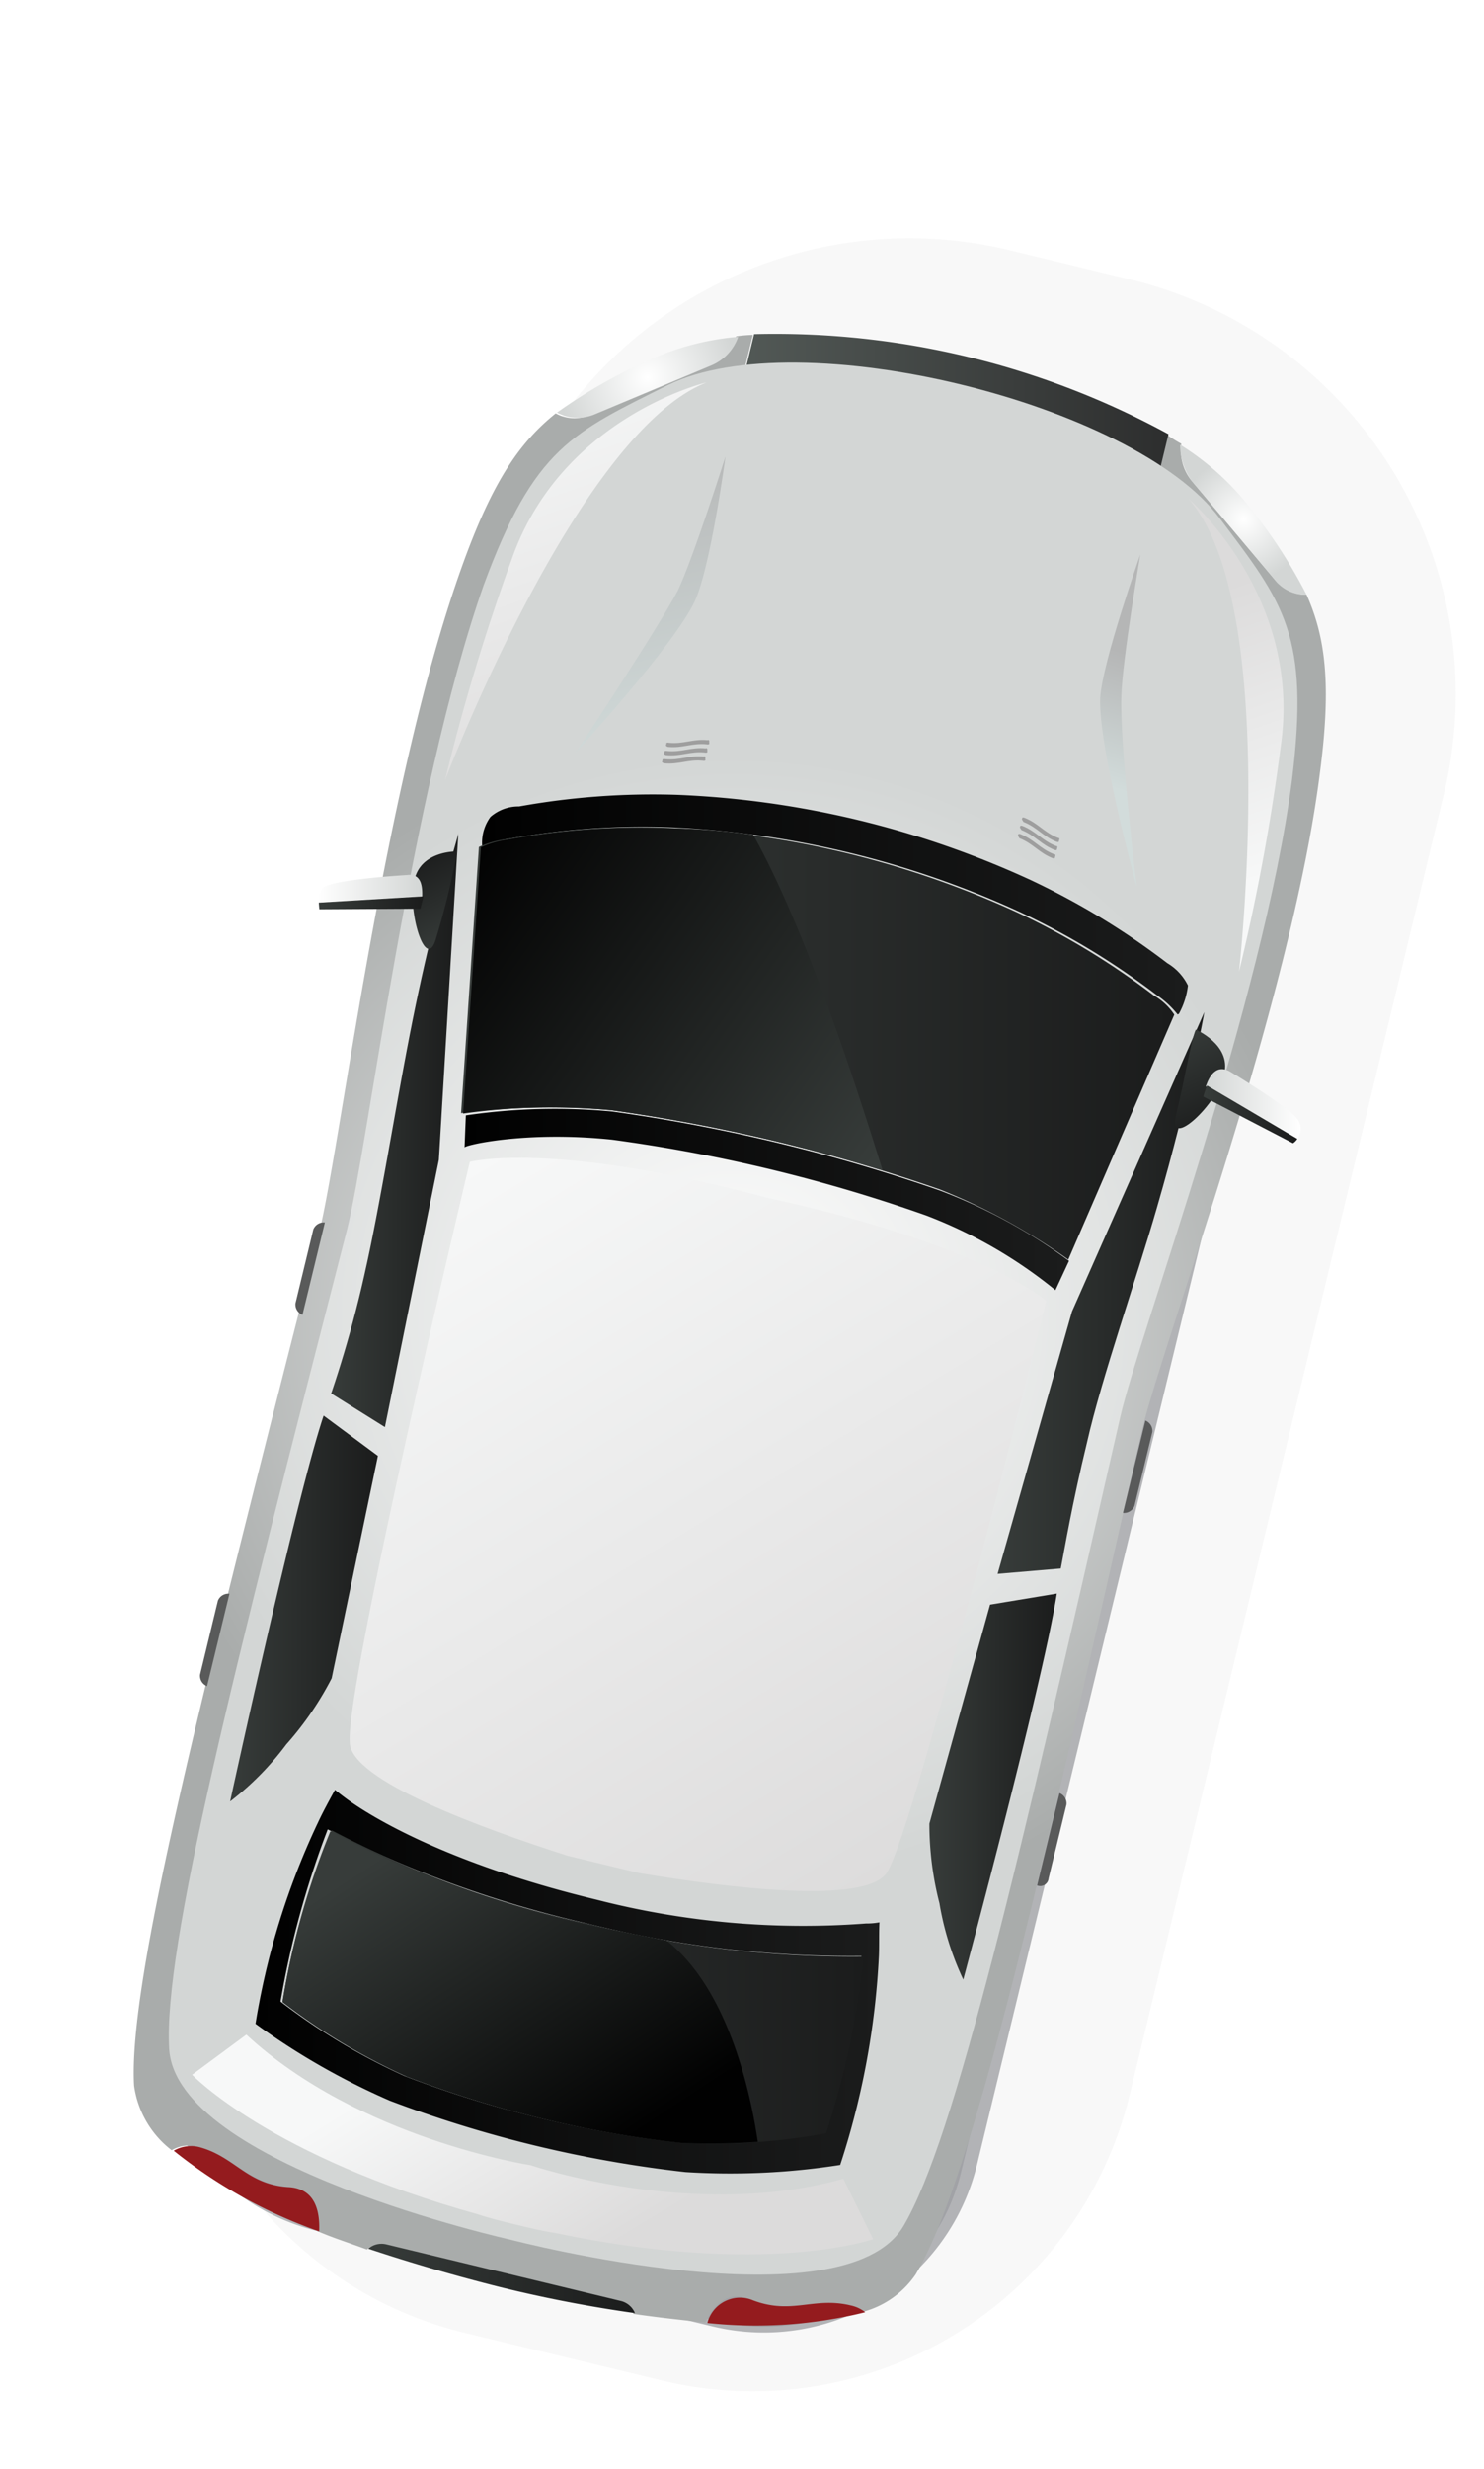 <svg xmlns="http://www.w3.org/2000/svg" xmlns:xlink="http://www.w3.org/1999/xlink" width="77" height="128" viewBox="0 0 77 128"><defs><linearGradient id="linear-gradient" x1="36.469" x2="59.156" y1="10.422" y2="10.422" gradientUnits="userSpaceOnUse"><stop offset="NaN" stop-color="#535a57"/><stop offset="Infinity" stop-color="#2d2e2e"/></linearGradient><linearGradient id="linear-gradient-2" x1="22.656" x2="54" y1="50.281" y2="50.281" gradientUnits="userSpaceOnUse"><stop offset="NaN" stop-color="#010101"/><stop offset="Infinity" stop-color="#1b1c1c"/></linearGradient><linearGradient xlink:href="#linear-gradient-2" id="linear-gradient-3" x1="23.531" x2="60.188" y1="35" y2="35"/><linearGradient id="linear-gradient-4" x1="22.469" x2="59.469" y1="42.203" y2="42.203" gradientUnits="userSpaceOnUse"><stop offset="NaN" stop-color="#373c3a"/><stop offset="Infinity" stop-color="#1b1c1c"/></linearGradient><linearGradient xlink:href="#linear-gradient-2" id="linear-gradient-5" x1="11.781" x2="44.156" y1="90.828" y2="90.828"/><linearGradient xlink:href="#linear-gradient-4" id="linear-gradient-6" x1="13.188" x2="43.344" y1="91.094" y2="91.094"/><linearGradient xlink:href="#linear-gradient-4" id="linear-gradient-7" x1="50.281" x2="61.031" y1="55.125" y2="55.125"/><linearGradient xlink:href="#linear-gradient-4" id="linear-gradient-8" x1="15.719" x2="22.313" y1="46.672" y2="46.672"/><linearGradient xlink:href="#linear-gradient-4" id="linear-gradient-9" x1="46.75" x2="53.375" y1="80.719" y2="80.719"/><linearGradient xlink:href="#linear-gradient-4" id="linear-gradient-10" x1="10.469" x2="18.156" y1="71.484" y2="71.484"/><linearGradient id="linear-gradient-11" x1="55.625" x2="57.719" y1="28.752" y2="22.185" gradientUnits="userSpaceOnUse"><stop offset="NaN" stop-color="#d2dcdb"/><stop offset="Infinity" stop-color="#b5b6b6"/></linearGradient><linearGradient xlink:href="#linear-gradient-11" id="linear-gradient-12" x1="34.233" x2="30.361" y1="27.125" y2="11.75"/><linearGradient id="linear-gradient-13" x1="44.344" x2="22.563" y1="47.635" y2="32.147" gradientUnits="userSpaceOnUse"><stop offset="NaN" stop-color="#373c3a"/><stop offset="Infinity" stop-color="#010101"/></linearGradient><linearGradient id="linear-gradient-14" x1="23.174" x2="46.326" y1="48.125" y2="86.125" gradientUnits="userSpaceOnUse"><stop offset="NaN" stop-color="#f7f8f8"/><stop offset="Infinity" stop-color="#dcdbdb"/></linearGradient><linearGradient xlink:href="#linear-gradient-14" id="linear-gradient-15" x1="22.697" x2="29.647" y1="93.563" y2="104.969"/><linearGradient xlink:href="#linear-gradient-14" id="linear-gradient-16" x1="65.125" x2="60.219" y1="33.267" y2="19.139"/><linearGradient xlink:href="#linear-gradient-14" id="linear-gradient-17" x1="24.825" x2="31.988" y1="7.906" y2="28.531"/><linearGradient xlink:href="#linear-gradient-4" id="linear-gradient-18" x1="22.25" x2="19.969" y1="36.958" y2="32.542"/><linearGradient xlink:href="#radial-gradient-2" id="linear-gradient-19" x1="15" x2="20.438" y1="34.203" y2="34.203"/><linearGradient xlink:href="#linear-gradient-4" id="linear-gradient-20" x1="15.063" x2="20.5" y1="34.891" y2="34.891"/><linearGradient xlink:href="#linear-gradient-4" id="linear-gradient-21" x1="59.637" x2="61.957" y1="41.469" y2="46.563"/><linearGradient id="linear-gradient-22" x1="61.094" x2="66.031" y1="45.328" y2="45.328" gradientUnits="userSpaceOnUse"><stop offset="NaN" stop-color="#d3d6d5"/><stop offset="Infinity" stop-color="#fff"/></linearGradient><linearGradient xlink:href="#linear-gradient-4" id="linear-gradient-23" x1="60.969" x2="65.844" y1="45.875" y2="45.875"/><linearGradient xlink:href="#linear-gradient-4" id="linear-gradient-24" x1="17.656" x2="31.469" y1="106.219" y2="106.219"/><linearGradient xlink:href="#linear-gradient-13" id="linear-gradient-25" x1="20.237" x2="30.794" y1="83.031" y2="99.219"/><radialGradient id="radial-gradient" cx="36.422" cy="56.984" r="30.922" gradientUnits="userSpaceOnUse"><stop offset="NaN" stop-color="#f7f8f8"/><stop offset="Infinity" stop-color="#a9acab"/></radialGradient><radialGradient id="radial-gradient-2" cx="36.578" cy="56.438" r="29.266" gradientUnits="userSpaceOnUse"><stop offset="NaN" stop-color="#fff"/><stop offset="Infinity" stop-color="#d3d6d5"/></radialGradient><radialGradient xlink:href="#radial-gradient-2" id="radial-gradient-3" cx="63.063" cy="15.016" r="3.281"/><radialGradient xlink:href="#radial-gradient-2" id="radial-gradient-4" cx="32.141" cy="7.656" r="4.703"/><filter id="filter" filterUnits="userSpaceOnUse"><feOffset dx="1.462" dy="11.911" in="SourceAlpha" result="offset"/><feGaussianBlur result="blur" stdDeviation="2.828"/><feFlood flood-opacity=".12" result="flood"/><feComposite in2="blur" operator="in" result="composite"/><feBlend in="SourceGraphic" result="blend"/></filter><style>.cls-1{filter:url(#filter)}.cls-2{fill:#a9abaf;opacity:0}.cls-10,.cls-11,.cls-12,.cls-13,.cls-14,.cls-15,.cls-16,.cls-17,.cls-18,.cls-19,.cls-2,.cls-20,.cls-21,.cls-22,.cls-23,.cls-24,.cls-25,.cls-26,.cls-27,.cls-28,.cls-29,.cls-3,.cls-30,.cls-31,.cls-32,.cls-33,.cls-34,.cls-35,.cls-36,.cls-37,.cls-4,.cls-5,.cls-6,.cls-7,.cls-8,.cls-9{fill-rule:evenodd}.cls-3{fill:#a9aaae;opacity:.08}.cls-4{fill:#a0a1a5;opacity:.79}.cls-5{fill:#9fa0a4;opacity:.87}.cls-6{fill:url(#radial-gradient)}.cls-7{fill:url(#linear-gradient)}.cls-8{fill:url(#radial-gradient-2)}.cls-9{fill:url(#linear-gradient-2)}.cls-10{fill:url(#linear-gradient-3)}.cls-11{fill:url(#linear-gradient-4)}.cls-12{fill:url(#linear-gradient-5)}.cls-13{fill:url(#linear-gradient-6)}.cls-14{fill:url(#linear-gradient-7)}.cls-15{fill:url(#linear-gradient-8)}.cls-16{fill:url(#linear-gradient-9)}.cls-17{fill:url(#linear-gradient-10)}.cls-18{fill:url(#radial-gradient-3)}.cls-19{fill:url(#radial-gradient-4)}.cls-20{fill:#941b1e}.cls-21{fill:url(#linear-gradient-11)}.cls-22{fill:url(#linear-gradient-12)}.cls-23{fill:url(#linear-gradient-13)}.cls-24{fill:url(#linear-gradient-14)}.cls-25{fill:url(#linear-gradient-15)}.cls-26{fill:url(#linear-gradient-16)}.cls-27{fill:url(#linear-gradient-17)}.cls-28{fill:url(#linear-gradient-18)}.cls-29{fill:url(#linear-gradient-19)}.cls-30{fill:url(#linear-gradient-20)}.cls-31{fill:url(#linear-gradient-21)}.cls-32{fill:url(#linear-gradient-22)}.cls-33{fill:url(#linear-gradient-23)}.cls-34{fill:#595a5a}.cls-35{fill:#9e9e9e}.cls-36{fill:url(#linear-gradient-24)}.cls-37{fill:url(#linear-gradient-25)}</style></defs><g id="_-e-Group_4_copy" class="cls-1" data-name="-e-Group 4 copy"><path id="_-e-Layer" d="M8.041 84.333a20.951 20.951 0 0 0 15.4 25.231L32.7 111.8a21.017 21.017 0 0 0 25.262-15.426l16.47-67.9A22.4 22.4 0 0 0 57.984 1.529l-6.6-1.592A22.468 22.468 0 0 0 24.4 16.41Z" class="cls-2" data-name="-e-Layer"/><path id="_-e-Layer-2" d="M7.846 84.906a20.065 20.065 0 0 0 14.714 24.108l10.431 2.515a20.126 20.126 0 0 0 24.138-14.736l16.352-67.645A22.118 22.118 0 0 0 57.275 2.6l-6.493-1.57A22.188 22.188 0 0 0 24.2 17.261Z" class="cls-3" data-name="-e-Layer"/><path id="_-e-Layer-3" d="M6.647 90.08a11.338 11.338 0 0 0 8.345 13.672l20.543 4.956a11.374 11.374 0 0 0 13.688-8.358L65.1 34.9a19.225 19.225 0 0 0-14.11-23.118L45.668 10.5a19.285 19.285 0 0 0-23.145 14.13Z" class="cls-4" data-name="-e-Layer"/><path id="_-e-Layer-4" d="M6.452 90.653a10.453 10.453 0 0 0 7.66 12.549l21.714 5.237a10.485 10.485 0 0 0 12.564-7.671l15.825-65.237A18.8 18.8 0 0 0 50.347 12.81l-5.216-1.258a18.863 18.863 0 0 0-22.748 13.889Z" class="cls-5" data-name="-e-Layer"/><path id="_-e-Layer-5" d="M15.066 52.12C8.953 76.161 5.178 90.8 5.495 96.223a5.087 5.087 0 0 0 1.949 3.343 1.774 1.774 0 0 1 1.34-.184c1.916.462 2.484 1.837 4.624 2.072 1.5.081 1.618 1.46 1.584 2.3.866.378 1.758.649 2.583.961a1.068 1.068 0 0 1 .955-.22l12.134 2.927a1.062 1.062 0 0 1 .748.631c1.2.176 2.459.312 3.722.447.353-.759 1.1-1.761 2.369-1.174 1.985.873 3.187-.133 5.063.263a1.823 1.823 0 0 1 .76.352 4.815 4.815 0 0 0 2.722-1.934c2.836-4.723 6.226-19.395 11.7-43.59 1.044-4.536 7.785-22.342 9.282-34.316.592-4.532.283-6.972-.7-9.181a2.138 2.138 0 0 1-1.666-.8l-4.286-5.089a2.492 2.492 0 0 1-.545-1.934 7.209 7.209 0 0 1-.733-.457l-1.188 4.9-21.5-5.186 1.188-4.9a7.209 7.209 0 0 0-.863.073A2.849 2.849 0 0 1 35.363 7l-6.145 2.573a2.005 2.005 0 0 1-1.847-.051c-1.889 1.516-3.282 3.546-4.832 7.847-4.117 11.397-6.322 30.241-7.473 34.751Z" class="cls-6" data-name="-e-Layer"/><path id="_-e-Layer-6" d="m57.977 15.5 1.188-4.9a42.679 42.679 0 0 0-21.5-5.186l-1.187 4.9Z" class="cls-7" data-name="-e-Layer"/><path id="_-e-Layer-7" d="M16.539 51.856C10.592 74.979 7.012 89.042 7.314 94.3c.335 6.052 17.762 9.917 17.762 9.917s17.273 4.5 20.344-.725c2.678-4.536 5.939-18.676 11.247-41.953.992-4.323 7.407-21.476 8.906-33 .93-7.549-.423-9.17-3.748-13.577-4.465-5.98-21.856-10.231-28.633-6.909-4.937 2.47-6.924 3.23-9.557 10.368-3.841 10.958-5.997 29.138-7.096 33.435Z" class="cls-8" data-name="-e-Layer"/><path id="_-e-Layer-8" d="M30.293 47.175A81.613 81.613 0 0 1 46.579 51.1a24.3 24.3 0 0 1 6.721 3.878l.706-1.519a28.036 28.036 0 0 0-6.667-3.636 89.214 89.214 0 0 0-17.029-4.108 31.658 31.658 0 0 0-7.6.2l-.068 1.673c-.142-.096 3.092-.888 7.651-.413Z" class="cls-9" data-name="-e-Layer"/><path id="_-e-Layer-9" d="M23.558 31.977a5.536 5.536 0 0 1 1.392-.4 39 39 0 0 1 8.258-.6A48.448 48.448 0 0 1 51.516 35.4a38.974 38.974 0 0 1 7.07 4.3 4.8 4.8 0 0 1 1.056.987l.066-.04a4.028 4.028 0 0 0 .468-1.464 2.751 2.751 0 0 0-1.071-1.159 38.97 38.97 0 0 0-7.07-4.3A48.439 48.439 0 0 0 33.727 29.3a39 39 0 0 0-8.258.6 2.208 2.208 0 0 0-1.484.543 2.27 2.27 0 0 0-.427 1.534Z" class="cls-10" data-name="-e-Layer"/><path id="_-e-Layer-10" d="M30.269 45.649A89.194 89.194 0 0 1 47.3 49.757a31.593 31.593 0 0 1 6.667 3.636l5.5-12.7a3.149 3.149 0 0 0-1.056-.987 38.959 38.959 0 0 0-7.07-4.3A48.456 48.456 0 0 0 33.035 31a39.057 39.057 0 0 0-8.257.6 4.8 4.8 0 0 0-1.392.4l-.925 13.8a36.359 36.359 0 0 1 7.808-.151Z" class="cls-11" data-name="-e-Layer"/><path id="_-e-Layer-11" d="M11.795 93.012A36.714 36.714 0 0 0 18.77 97a63.305 63.305 0 0 0 15.33 3.7 36.843 36.843 0 0 0 8.033-.371 41.194 41.194 0 0 0 2.007-10.837c.023-.558 0-1.182.028-1.74a3.548 3.548 0 0 1-.69.059 43.107 43.107 0 0 1-14.009-1.239c-7.669-1.848-11.693-4.284-13.028-5.282-.334-.249-.521-.407-.521-.407-.3.547-.6 1.094-.839 1.6a38.805 38.805 0 0 0-3.286 10.529Zm17.257-5.187A56.148 56.148 0 0 0 43.237 89.5a43.54 43.54 0 0 1-1.937 9.162 32.562 32.562 0 0 1-7.5.5 57.2 57.2 0 0 1-14.263-3.44 32.489 32.489 0 0 1-6.443-3.863 47.057 47.057 0 0 1 2.448-8.928 57.81 57.81 0 0 0 13.51 4.893Z" class="cls-12" data-name="-e-Layer"/><path id="_-e-Layer-12" d="M13.195 91.885a32.49 32.49 0 0 0 6.443 3.863 57.232 57.232 0 0 0 14.262 3.44 32.58 32.58 0 0 0 7.5-.5 43.546 43.546 0 0 0 1.941-9.163 56.134 56.134 0 0 1-14.182-1.675 52.437 52.437 0 0 1-13.41-4.868 39.079 39.079 0 0 0-2.554 8.903Z" class="cls-13" data-name="-e-Layer"/><path id="_-e-Layer-13" d="m50.3 69.686 3.279-.279c.218-1.13.587-3.35 1.362-6.543.76-3.365 2.557-8.452 3.633-12.191 1.725-5.949 2.452-10.11 2.452-10.11l-6.867 15.523Z" class="cls-14" data-name="-e-Layer"/><path id="_-e-Layer-14" d="M19.865 41.393c-.757 3.816-1.6 9.134-2.356 12.5a60.017 60.017 0 0 1-1.788 6.44l2.788 1.743 2.8-13.857 1.01-16.935c.065-.041-1.261 4.032-2.454 10.109Z" class="cls-15" data-name="-e-Layer"/><path id="_-e-Layer-15" d="M47.282 86.758a15.067 15.067 0 0 0 1.237 3.96S52.7 75.11 53.372 70.709l-3.463.573-3.148 11.351a16.456 16.456 0 0 0 .521 4.125Z" class="cls-16" data-name="-e-Layer"/><path id="_-e-Layer-16" d="M10.478 81.485a15.119 15.119 0 0 0 2.915-2.958 16.509 16.509 0 0 0 2.353-3.427l2.4-11.531-2.817-2.087c-1.416 4.218-4.851 20.003-4.851 20.003Z" class="cls-17" data-name="-e-Layer"/><path id="_-e-Layer-17" d="m60.377 13.033 4.286 5.089a2 2 0 0 0 1.666.8 26.976 26.976 0 0 0-3.3-4.965 13.912 13.912 0 0 0-3.261-2.814 3.271 3.271 0 0 0 .609 1.89Z" class="cls-18" data-name="-e-Layer"/><path id="_-e-Layer-18" d="m29.324 9.6 6.145-2.573a2.5 2.5 0 0 0 1.371-1.474 13.958 13.958 0 0 0-4.19 1.017 27.08 27.08 0 0 0-5.213 2.911 2.308 2.308 0 0 0 1.887.119Z" class="cls-19" data-name="-e-Layer"/><path id="_-e-Layer-19" d="M43.433 107.965a1.823 1.823 0 0 0-.76-.352c-1.916-.462-3.052.5-5.063-.264a1.748 1.748 0 0 0-2.369 1.175 23.571 23.571 0 0 0 8.192-.559Z" class="cls-20" data-name="-e-Layer"/><path id="_-e-Layer-20" d="M13.515 101.481c-2.166-.128-2.774-1.57-4.624-2.073a1.776 1.776 0 0 0-1.34.184 25.64 25.64 0 0 0 7.547 4.186c.034-.837-.082-2.217-1.583-2.297Z" class="cls-20" data-name="-e-Layer"/><path id="_-e-Layer-21" d="M55.621 24.277c-.1 2.51 1.9 9.808 1.9 9.808s-.9-7.427-.8-9.937c.053-1.846.984-7.31.984-7.31s-1.964 5.553-2.084 7.439Z" class="cls-21" data-name="-e-Layer"/><path id="_-e-Layer-22" d="M28.4 27.117s5.128-5.578 6.187-7.858c.824-1.773 1.594-7.5 1.594-7.5s-1.676 5.284-2.475 6.951c-1.141 2.146-5.306 8.407-5.306 8.407Z" class="cls-22" data-name="-e-Layer"/><path id="_-e-Layer-23" d="M30.269 45.649a93.443 93.443 0 0 1 14.062 3.11c-1.142-3.659-3.845-12.249-6.711-17.39a35.677 35.677 0 0 0-4.479-.348 39.046 39.046 0 0 0-8.258.6 4.818 4.818 0 0 0-1.392.4l-.925 13.8a32.845 32.845 0 0 1 7.703-.172Z" class="cls-23" data-name="-e-Layer"/><path id="_-e-Layer-24" d="m27.991 84.3 3.725.9c4.548.759 11.82 1.668 12.857-.053 1.5-2.455 8.252-29.608 8.252-29.608s-3.234-2.92-14.525-5.363c-11.168-2.976-15.384-1.851-15.384-1.851s-6.476 27.163-6.23 30.1C16.714 80.4 23.6 82.9 27.991 84.3Z" class="cls-24" data-name="-e-Layer"/><path id="_-e-Layer-25" d="M23.367 102.9c.572.194 1.211.348 1.956.528s1.384.334 1.982.422c10.935 2.3 16.539.328 16.539.328l-1.55-3.134c-7.742 2.188-16.223-.7-16.223-.7s-8.909-1.36-14.751-6.769l-2.814 2.079s4.041 4.246 14.861 7.246Z" class="cls-25" data-name="-e-Layer"/><path id="_-e-Layer-26" d="M62.827 38.463A108.213 108.213 0 0 0 65 26.709c1.088-7.736-4.792-12.759-4.792-12.759 4.77 5.431 2.619 24.513 2.619 24.513Z" class="cls-26" data-name="-e-Layer"/><path id="_-e-Layer-27" d="M21.634 28.527S28.468 10.575 35.2 7.917c0 0-7.532 1.788-10.11 9.164a108.263 108.263 0 0 0-3.456 11.446Z" class="cls-27" data-name="-e-Layer"/><path id="_-e-Layer-28" d="M21.174 36.7a40.783 40.783 0 0 0 1.084-4.47s-1.846-.051-2.208 1.439c-.427 1.531.593 4.983 1.124 3.031Z" class="cls-28" data-name="-e-Layer"/><path id="_-e-Layer-29" d="m15.011 34.928 5.43-.324c.023-.558-.035-1.248-.792-1.148 0 0-3.771.217-4.326.647a1.235 1.235 0 0 0-.312.825Z" class="cls-29" data-name="-e-Layer"/><path id="_-e-Layer-30" d="m20.353 35.2.155-.639-5.43.324.029.345Z" class="cls-30" data-name="-e-Layer"/><path id="_-e-Layer-31" d="M59.559 45.9c-.465 1.916 2.24-.642 2.5-2.158.361-1.49-1.477-2.271-1.477-2.271-.24.504-.558 2.512-1.023 4.429Z" class="cls-31" data-name="-e-Layer"/><path id="_-e-Layer-32" d="M65.851 47.134a.872.872 0 0 0 .06-.943c-.256-.569-3.551-2.546-3.551-2.546-.694-.393-1.061.195-1.257.767Z" class="cls-32" data-name="-e-Layer"/><path id="_-e-Layer-33" d="m60.974 44.944 4.653 2.417a.769.769 0 0 0 .224-.227l-4.682-2.763a3.609 3.609 0 0 0-.195.573Z" class="cls-33" data-name="-e-Layer"/><path id="_-e-Layer-34" d="m57.4 66.162.929-3.831a.577.577 0 0 0-.363-.595l-1.161 4.789a.578.578 0 0 0 .595-.363Z" class="cls-34" data-name="-e-Layer"/><path id="_-e-Layer-35" d="m52.945 85.476.929-3.831a.577.577 0 0 0-.363-.594l-1.162 4.789a.435.435 0 0 0 .596-.364Z" class="cls-34" data-name="-e-Layer"/><path id="_-e-Layer-36" d="M13.869 55.662a.577.577 0 0 0 .363.595l1.162-4.789a.579.579 0 0 0-.6.364Z" class="cls-34" data-name="-e-Layer"/><path id="_-e-Layer-37" d="M8.918 74.913a.577.577 0 0 0 .363.594l1.162-4.789a.578.578 0 0 0-.6.363Z" class="cls-34" data-name="-e-Layer"/><path id="_-e-Layer-38" d="M51.642 30.7c.719.286 1 .748 1.721 1.034.106.026.106.026.132-.081s.026-.106-.081-.132c-.719-.286-1-.749-1.721-1.035-.106-.026-.106-.026-.132.081Z" class="cls-35" data-name="-e-Layer"/><path id="_-e-Layer-39" d="M51.538 31.122c.719.286 1 .748 1.721 1.034.106.026.106.026.132-.081s.026-.106-.081-.132c-.719-.286-1-.748-1.721-1.035-.107-.025-.107-.025-.132.081Z" class="cls-35" data-name="-e-Layer"/><path id="_-e-Layer-40" d="M51.435 31.547c.719.286 1 .749 1.721 1.035.107.026.107.026.132-.081s.026-.106-.081-.132c-.719-.286-1-.748-1.721-1.034-.107-.026-.107-.026-.132.081Z" class="cls-35" data-name="-e-Layer"/><path id="_-e-Layer-41" d="M33.2 26.812c.771.073 1.234-.209 2-.136.106.026.173-.014.132-.081.026-.106-.015-.172-.081-.132-.771-.073-1.234.209-2 .136-.106-.026-.172.015-.132.081-.061.04-.019.106.081.132Z" class="cls-35" data-name="-e-Layer"/><path id="_-e-Layer-42" d="M33.1 27.238c.771.074 1.234-.209 2-.136.106.026.173-.015.132-.081.026-.107-.015-.172-.081-.132-.771-.073-1.234.209-2 .136-.106-.026-.173.015-.132.081-.064.04-.024.106.081.132Z" class="cls-35" data-name="-e-Layer"/><path id="_-e-Layer-43" d="M33 27.663c.771.073 1.234-.209 2-.136.106.025.172-.015.132-.081.026-.107-.015-.173-.081-.133-.771-.073-1.234.21-2 .136-.106-.025-.173.015-.132.081-.068.042-.027.108.081.133Z" class="cls-35" data-name="-e-Layer"/><path id="_-e-Layer-44" d="M24.483 106.661a69.408 69.408 0 0 0 7 1.35 1.064 1.064 0 0 0-.748-.632L18.6 104.453a1.064 1.064 0 0 0-.955.22 95.578 95.578 0 0 0 6.838 1.988Z" class="cls-36" data-name="-e-Layer"/><path id="_-e-Layer-45" d="M13.195 91.885a32.49 32.49 0 0 0 6.443 3.863 57.232 57.232 0 0 0 14.262 3.44 35.072 35.072 0 0 0 3.958-.059c-.237-1.578-1.236-7.677-4.736-10.436q-1.855-.363-4.03-.8a52.464 52.464 0 0 1-13.41-4.868 40.294 40.294 0 0 0-2.487 8.86Z" class="cls-37" data-name="-e-Layer"/></g></svg>